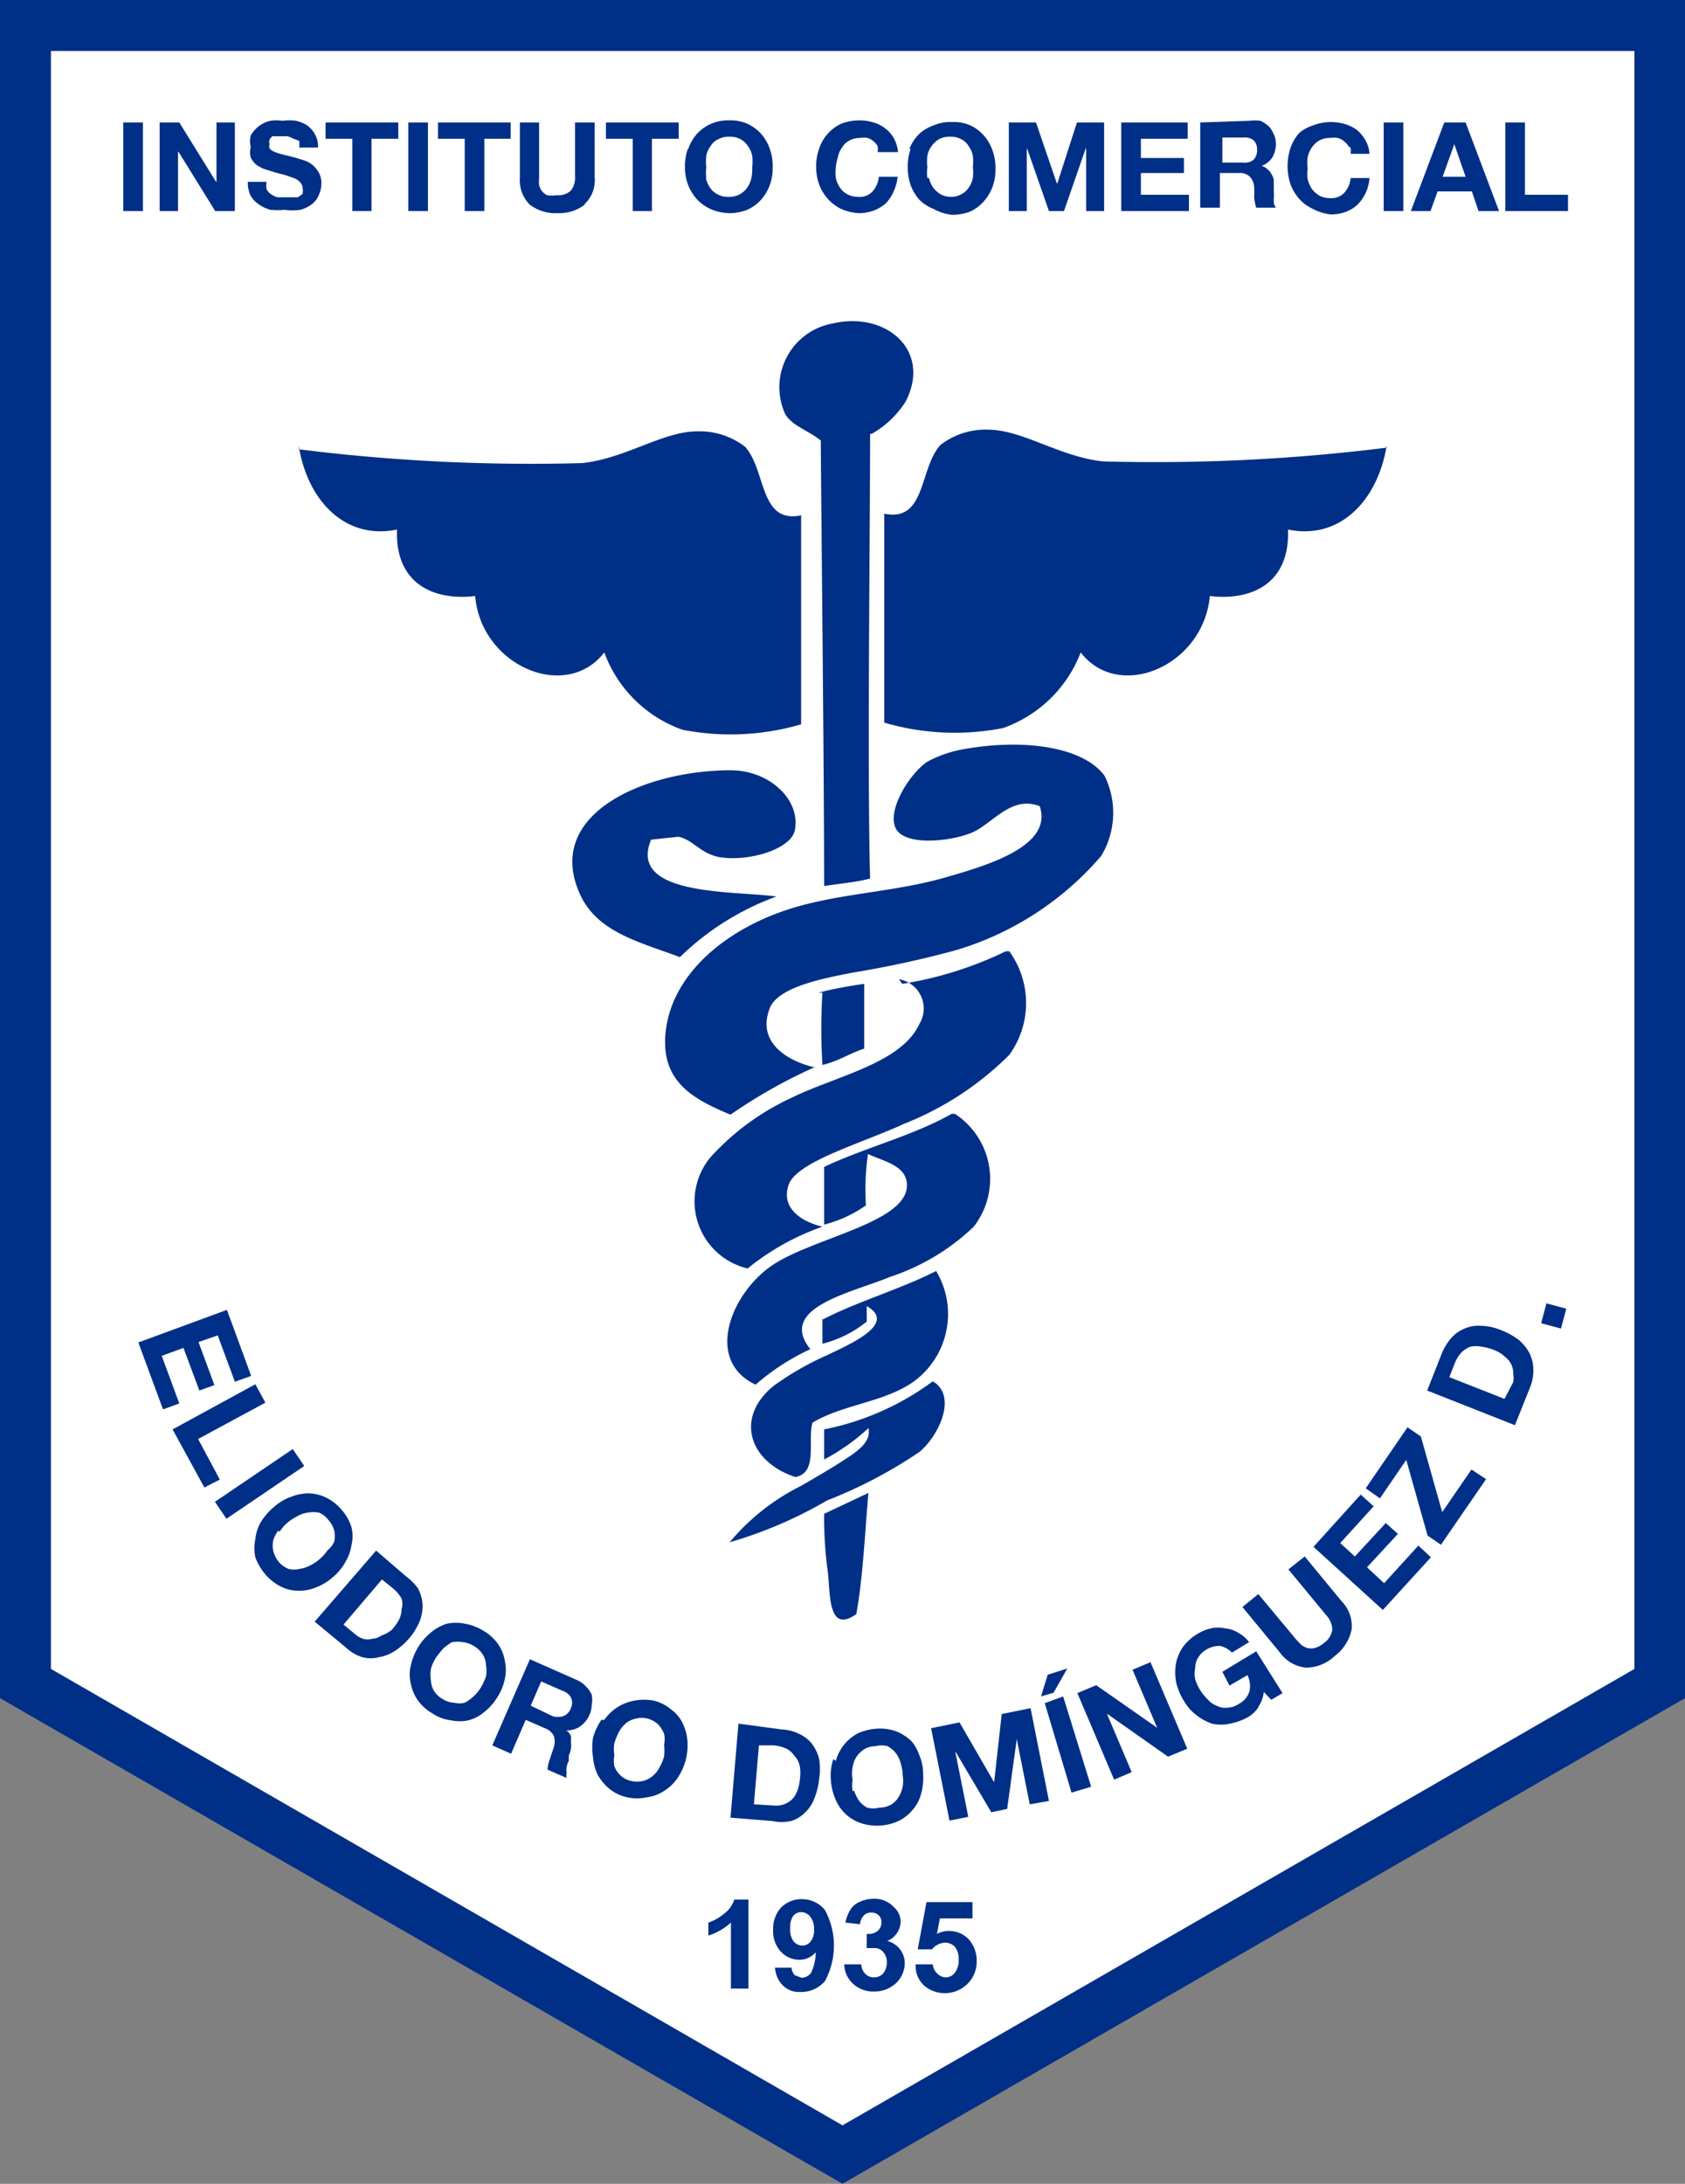 <svg xmlns="http://www.w3.org/2000/svg" viewBox="0 0 40.32 52.25"><rect x="0" y="0" width="40.32" height="52.25" fill="#808080" stroke="none"/><defs><style>.cls-1{fill:#002f87;}.cls-2{fill:#fff;}</style></defs><title>Recurso 39</title><g id="Capa_2" data-name="Capa 2"><g id="Capa_1-2" data-name="Capa 1"><path class="cls-1" d="M40.32,0H0V40.63L20.16,52.25,40.32,40.63ZM39.11,1.22V39.93L20.16,50.85,1.22,39.93V1.22Z"/><polygon class="cls-2" points="39.11 1.22 39.11 39.93 20.16 50.85 1.22 39.93 1.22 1.22 39.11 1.22"/><path class="cls-1" d="M17.91,47.58h-.42V46a1.44,1.44,0,0,1-.54.31V46a1.1,1.1,0,0,0,.36-.2.68.68,0,0,0,.26-.35h.34Z"/><path class="cls-1" d="M19.48,46.17a.48.48,0,0,0-.09-.31.28.28,0,0,0-.22-.11.25.25,0,0,0-.19.09.47.47,0,0,0-.07.3.46.46,0,0,0,.08.31.28.28,0,0,0,.21.1.25.25,0,0,0,.2-.1.44.44,0,0,0,.08-.28m-.94.91.4,0a.3.3,0,0,0,.08.18l.16.06a.29.29,0,0,0,.23-.12,1.21,1.21,0,0,0,.11-.49.51.51,0,0,1-.39.18.61.61,0,0,1-.45-.2.72.72,0,0,1-.18-.51.76.76,0,0,1,.19-.54.69.69,0,0,1,.51-.2.7.7,0,0,1,.54.26,1.79,1.79,0,0,1,0,1.7.74.74,0,0,1-.58.26.55.55,0,0,1-.41-.14.64.64,0,0,1-.2-.4"/><path class="cls-1" d="M20.2,47l.41,0a.33.33,0,0,0,.1.23.27.27,0,0,0,.2.08.29.29,0,0,0,.22-.09.4.4,0,0,0,.09-.27.35.35,0,0,0-.09-.25.25.25,0,0,0-.2-.09l-.19,0,0-.34a.35.35,0,0,0,.26-.07.25.25,0,0,0,.09-.2.21.21,0,0,0-.07-.18.24.24,0,0,0-.17-.06.24.24,0,0,0-.18.07.34.34,0,0,0-.09.21L20.23,46a.91.91,0,0,1,.12-.31.48.48,0,0,1,.23-.19.83.83,0,0,1,.32-.07.63.63,0,0,1,.49.2.46.46,0,0,1,.16.36.51.51,0,0,1-.32.45.55.55,0,0,1,.42.52.67.67,0,0,1-.21.49.76.76,0,0,1-.53.2.72.72,0,0,1-.48-.17A.66.66,0,0,1,20.2,47"/><path class="cls-1" d="M21.91,47l.41,0a.33.33,0,0,0,.11.22.28.28,0,0,0,.2.09.28.28,0,0,0,.22-.11.49.49,0,0,0,.09-.32.45.45,0,0,0-.09-.3.33.33,0,0,0-.23-.1.43.43,0,0,0-.32.16l-.34,0,.21-1.13h1.1v.39h-.78l-.07.37a.62.62,0,0,1,.29-.07.65.65,0,0,1,.47.2.76.76,0,0,1,.19.53.74.74,0,0,1-.16.47.77.77,0,0,1-1.07.13.64.64,0,0,1-.23-.44"/><path class="cls-1" d="M33.18,10.67c-.21,1.28-1.1,2.26-2.36,2,.05,1.29-.87,1.71-1.87,1.59-.15,1.67-2.17,2.54-3.09,1.35A3.09,3.09,0,0,1,24,17.42a6,6,0,0,1-2.84-.13c0-1.64,0-3.74,0-5,1,.21.83-1.07,1.34-1.64a1.76,1.76,0,0,1,1.13-.37c.84,0,1.72.65,2.77.76a44.84,44.84,0,0,0,6.79-.33"/><path class="cls-1" d="M7.15,10.67c.2,1.28,1.09,2.26,2.35,2-.05,1.29.87,1.71,1.87,1.59.14,1.67,2.17,2.54,3.09,1.35a3.09,3.09,0,0,0,1.87,1.85,6,6,0,0,0,2.84-.13c0-1.64,0-3.74,0-5-1,.21-.83-1.07-1.34-1.64a1.79,1.79,0,0,0-1.14-.37c-.83,0-1.72.65-2.76.76a44.59,44.59,0,0,1-6.78-.33"/><path class="cls-1" d="M17.48,18.43c-2,0-4.38,1-3.65,2.85.38,1,1.39,1.23,2.44,1.62a6.47,6.47,0,0,1,2.31-1.45c-1-.14-3.57,0-3-1.36l.65-.07c.36.07.53.41,1,.49.71.11,1.71-.2,1.79-.65.14-.72-.6-1.43-1.54-1.43h0"/><path class="cls-1" d="M21.51,23.43A.71.71,0,0,1,22,24.5c-.44.95-2,1.24-3.09,1.78A6,6,0,0,0,17,27.69a1.65,1.65,0,0,0,.89,2.66,5.93,5.93,0,0,1,1.79-1c-.5-.12-1-.44-.81-1s1.77-1,2.76-1.46a7.41,7.41,0,0,0,2.52-1.65,2.11,2.11,0,0,0,0-2.48l-.08,0a8.92,8.92,0,0,1-2.48.78"/><path class="cls-1" d="M19.68,23.75a13.94,13.94,0,0,0,0,1.73c.39-.09.65-.28,1-.39,0-.52,0-1.06,0-1.55a10.76,10.76,0,0,0-1.1.21"/><path class="cls-1" d="M19.72,27.89V29.3a3,3,0,0,0,1-.46,5.92,5.92,0,0,1,.05-1.23c.38.18.9.27.93.71.07.91-2.15,1.27-3.17,1.92s-1.7,2.3-.45,2.89a5.58,5.58,0,0,1,1.31-.85c-.8-1,1-1.35,1.91-1.73a5.27,5.27,0,0,0,2-1.2,1.86,1.86,0,0,0-.45-2.7l-.08,0c-.91.52-2.08.81-3.05,1.27"/><path class="cls-1" d="M19.68,31.54v.61a2.71,2.71,0,0,0,1.06-.53c0-.12,0-.31,0-.37.74.42-.4.91-.94,1.17a7.07,7.07,0,0,0-1.29.74c-.93.76-.59,1.81.52,2.18.55-.1.29-.85.41-1.3.72-.43,1.65-.48,2.36-.94a2,2,0,0,0,.6-2.69l0,0c-.86.44-1.89.73-2.73,1.17"/><path class="cls-1" d="M19.72,34.2v.72a4.9,4.9,0,0,0,1.06-.75c.09.35-.35.61-.61.78s-.67.41-1,.6a5.31,5.31,0,0,0-1.71,1.35,10.25,10.25,0,0,0,2.33-1A11.15,11.15,0,0,0,22,34.74c.46-.38.92-1.34.32-1.69a6.49,6.49,0,0,1-2.6,1.15"/><path class="cls-1" d="M19.72,36.22a9.61,9.61,0,0,0,.09,1.4c.06.52,0,1.48.68,1,.16-.87.21-2,.29-2.9h0Z"/><path class="cls-1" d="M20.82,10.38c0,2.71-.07,7.91,0,10.64-.33.09-.73.12-1.1.18,0-2.7-.06-8.06-.08-10.66-.31-.25-.67-.34-.85-.63a1.55,1.55,0,0,1,1.13-2.17c1.29-.3,2.38.65,1.75,1.87a2.32,2.32,0,0,1-.81.77"/><path class="cls-1" d="M19.48,25.54a12.47,12.47,0,0,0-2,1.13c-.91-.38-1.72-.81-1.54-2.07.21-1.47,1.72-2.6,3.5-3,1-.24,2.11-.3,3.16-.6s2.6-.76,2.28-1.71c-.68-.27-1.13.42-1.62.63s-1.62.34-1.83-.11.37-1.34.77-1.59a2.84,2.84,0,0,1,.89-.3c1.42-.25,2.83-.05,3.34.64a2,2,0,0,1-.08,1.92,7.34,7.34,0,0,1-3.46,2.25,24.43,24.43,0,0,1-2.48.54c-.66.13-1.83.34-2,.88-.3.81.46,1.26,1.14,1.4"/><rect class="cls-1" x="2.95" y="2.93" width="0.47" height="2.12"/><polygon class="cls-1" points="4.29 2.93 5.17 4.35 5.18 4.35 5.18 2.93 5.62 2.93 5.62 5.05 5.15 5.05 4.27 3.63 4.26 3.63 4.26 5.05 3.82 5.05 3.82 2.93 4.29 2.93"/><path class="cls-1" d="M6.38,4.53a.32.32,0,0,0,.11.12.52.52,0,0,0,.15.07l.18,0H7l.13,0,.11-.08a.29.29,0,0,0,0-.14.2.2,0,0,0-.06-.14A.37.37,0,0,0,7,4.25l-.2-.07a2,2,0,0,1-.23-.06l-.23-.07a1,1,0,0,1-.21-.11A.58.58,0,0,1,6,3.77.49.49,0,0,1,6,3.52.61.61,0,0,1,6,3.24.76.76,0,0,1,6.22,3a.71.71,0,0,1,.25-.11,1,1,0,0,1,.29,0,1.17,1.17,0,0,1,.32,0A.81.81,0,0,1,7.35,3a.67.67,0,0,1,.19.22.59.59,0,0,1,.07.31H7.16a.75.75,0,0,0,0-.16L7,3.31a.35.35,0,0,0-.13-.05l-.16,0H6.62l-.1,0a.27.27,0,0,0-.07.08.2.2,0,0,0,0,.11.15.15,0,0,0,0,.1.22.22,0,0,0,.09.07,1.11,1.11,0,0,0,.2.07l.32.08.16.05a.78.78,0,0,1,.21.09.66.66,0,0,1,.18.19.5.5,0,0,1,.08.29.6.6,0,0,1-.06.27.5.5,0,0,1-.16.22.82.82,0,0,1-.28.14,1.46,1.46,0,0,1-.38,0,1.86,1.86,0,0,1-.34,0,.87.87,0,0,1-.29-.14A.66.66,0,0,1,6,4.69a.74.74,0,0,1-.07-.34h.45a.48.48,0,0,0,0,.18"/><polygon class="cls-1" points="7.79 3.32 7.79 2.93 9.53 2.93 9.53 3.32 8.89 3.32 8.89 5.05 8.43 5.05 8.43 3.32 7.79 3.32"/><rect class="cls-1" x="9.77" y="2.93" width="0.47" height="2.12"/><polygon class="cls-1" points="10.48 3.32 10.48 2.93 12.22 2.93 12.22 3.32 11.59 3.32 11.59 5.05 11.12 5.05 11.12 3.32 10.48 3.32"/><path class="cls-1" d="M14,4.89a1,1,0,0,1-.66.21,1,1,0,0,1-.67-.21.83.83,0,0,1-.23-.64V2.93h.46V4.25a1,1,0,0,0,0,.17.35.35,0,0,0,.19.25.68.68,0,0,0,.23,0,.43.43,0,0,0,.34-.11.5.5,0,0,0,.1-.35V2.93h.47V4.25a.77.77,0,0,1-.25.64"/><polygon class="cls-1" points="14.5 3.32 14.5 2.93 16.24 2.93 16.24 3.32 15.6 3.32 15.6 5.05 15.14 5.05 15.14 3.32 14.5 3.32"/><path class="cls-1" d="M16.89,4.26a.67.67,0,0,0,.1.23.47.47,0,0,0,.18.16.53.53,0,0,0,.26.06.54.54,0,0,0,.27-.06.56.56,0,0,0,.18-.16.67.67,0,0,0,.1-.23A1.09,1.09,0,0,0,18,4a1.24,1.24,0,0,0,0-.27.54.54,0,0,0-.1-.23.49.49,0,0,0-.18-.17.54.54,0,0,0-.27-.06.53.53,0,0,0-.26.06A.42.42,0,0,0,17,3.5a.54.54,0,0,0-.1.23,1.24,1.24,0,0,0,0,.27,1.09,1.09,0,0,0,0,.26m-.43-.7a1.07,1.07,0,0,1,.21-.36,1,1,0,0,1,.76-.32,1,1,0,0,1,.44.08,1,1,0,0,1,.33.24,1.07,1.07,0,0,1,.21.36,1.23,1.23,0,0,1,.07.44,1.21,1.21,0,0,1-.07.43,1.13,1.13,0,0,1-.21.35,1,1,0,0,1-.33.24,1.15,1.15,0,0,1-.44.08A1.18,1.18,0,0,1,17,5a1,1,0,0,1-.33-.24,1.13,1.13,0,0,1-.21-.35A1.21,1.21,0,0,1,16.39,4a1.23,1.23,0,0,1,.07-.44"/><path class="cls-1" d="M21,3.5a.29.29,0,0,0-.1-.12.39.39,0,0,0-.14-.08.47.47,0,0,0-.17,0,.53.53,0,0,0-.26.06.42.42,0,0,0-.18.17.54.54,0,0,0-.1.23A1.18,1.18,0,0,0,20,4a1.09,1.09,0,0,0,0,.26.67.67,0,0,0,.1.23.47.47,0,0,0,.18.16.53.53,0,0,0,.26.06.42.42,0,0,0,.34-.13.63.63,0,0,0,.15-.35h.45a1.18,1.18,0,0,1-.1.36.92.92,0,0,1-.19.28.92.92,0,0,1-.29.17,1,1,0,0,1-.36.06A1.23,1.23,0,0,1,20.13,5a1.08,1.08,0,0,1-.32-.24,1.13,1.13,0,0,1-.21-.35A1.21,1.21,0,0,1,19.53,4a1.23,1.23,0,0,1,.07-.44,1,1,0,0,1,.53-.6,1.23,1.23,0,0,1,.44-.08,1.14,1.14,0,0,1,.33.05.82.82,0,0,1,.28.14.79.79,0,0,1,.21.24.91.91,0,0,1,.1.33H21A.35.35,0,0,0,21,3.5"/><path class="cls-1" d="M22.23,4.26a.67.67,0,0,0,.1.23.69.69,0,0,0,.18.16.54.54,0,0,0,.27.06A.53.53,0,0,0,23,4.65a.47.47,0,0,0,.18-.16.67.67,0,0,0,.1-.23,1.09,1.09,0,0,0,0-.26,1.24,1.24,0,0,0,0-.27.54.54,0,0,0-.1-.23A.42.42,0,0,0,23,3.33a.53.53,0,0,0-.26-.06.54.54,0,0,0-.27.06.58.58,0,0,0-.18.17.54.54,0,0,0-.1.23,1.24,1.24,0,0,0,0,.27,1.09,1.09,0,0,0,0,.26m-.43-.7A1.07,1.07,0,0,1,22,3.2,1,1,0,0,1,22.34,3a1,1,0,0,1,.44-.08,1,1,0,0,1,.44.08,1,1,0,0,1,.32.24,1.07,1.07,0,0,1,.21.36,1.23,1.23,0,0,1,.07.44,1.21,1.21,0,0,1-.07.43,1.13,1.13,0,0,1-.21.35,1,1,0,0,1-.32.24,1.23,1.23,0,0,1-.44.08A1.19,1.19,0,0,1,22.34,5,1,1,0,0,1,22,4.78a1.13,1.13,0,0,1-.21-.35,1.39,1.39,0,0,1,0-.87"/><polygon class="cls-1" points="24.79 2.93 25.29 4.39 25.3 4.39 25.77 2.93 26.42 2.93 26.42 5.05 25.99 5.05 25.99 3.55 25.98 3.55 25.46 5.05 25.1 5.05 24.58 3.56 24.57 3.56 24.57 5.05 24.14 5.05 24.14 2.93 24.79 2.93"/><polygon class="cls-1" points="28.42 2.93 28.42 3.32 27.3 3.32 27.3 3.78 28.33 3.78 28.33 4.14 27.3 4.14 27.3 4.66 28.45 4.66 28.45 5.05 26.83 5.05 26.83 2.93 28.42 2.93"/><path class="cls-1" d="M29.74,3.89A.33.33,0,0,0,30,3.82a.33.33,0,0,0,.08-.24A.29.29,0,0,0,30,3.36a.33.33,0,0,0-.24-.07h-.51v.6Zm.16-1a1,1,0,0,1,.26,0,1,1,0,0,1,.2.13.76.76,0,0,1,.12.19.54.54,0,0,1,.05.22.67.67,0,0,1-.08.33.55.55,0,0,1-.26.21h0a.32.32,0,0,1,.14.08.31.31,0,0,1,.09.11.34.34,0,0,1,.06.15c0,.05,0,.1,0,.16v.12a.61.61,0,0,1,0,.14l0,.13a.37.37,0,0,0,.05.11h-.47a1.44,1.44,0,0,1-.05-.24,2.45,2.45,0,0,0,0-.27.39.39,0,0,0-.11-.24.34.34,0,0,0-.25-.08h-.46v.83h-.47V2.93Z"/><path class="cls-1" d="M32.27,3.5a.43.43,0,0,0-.11-.12A.32.32,0,0,0,32,3.3a.45.45,0,0,0-.16,0,.54.54,0,0,0-.27.06.58.58,0,0,0-.18.17.7.7,0,0,0-.1.23,1.18,1.18,0,0,0,0,.27,1.09,1.09,0,0,0,0,.26.94.94,0,0,0,.1.23.69.69,0,0,0,.18.16.54.54,0,0,0,.27.06.42.42,0,0,0,.33-.13.63.63,0,0,0,.15-.35h.45a1,1,0,0,1-.29.64.88.88,0,0,1-.28.17,1,1,0,0,1-.36.06A1.19,1.19,0,0,1,31.42,5a1,1,0,0,1-.33-.24,1.13,1.13,0,0,1-.21-.35,1.39,1.39,0,0,1,0-.87,1.07,1.07,0,0,1,.21-.36A1,1,0,0,1,31.42,3a1.19,1.19,0,0,1,.44-.08,1.26,1.26,0,0,1,.33.05,1,1,0,0,1,.28.14.91.91,0,0,1,.2.24.75.75,0,0,1,.1.33h-.45a.58.58,0,0,0,0-.14"/><rect class="cls-1" x="33.11" y="2.93" width="0.47" height="2.12"/><path class="cls-1" d="M35.07,4.23l-.27-.78h0l-.28.78Zm0-1.3.8,2.12h-.49l-.16-.47H34.4l-.17.47h-.47l.8-2.12Z"/><polygon class="cls-1" points="36.49 2.93 36.49 4.66 37.52 4.66 37.52 5.05 36.02 5.05 36.02 2.93 36.49 2.93"/><polygon class="cls-1" points="6.01 32.92 5.62 33.06 5.21 31.95 4.75 32.11 5.13 33.14 4.77 33.27 4.39 32.25 3.87 32.44 4.29 33.58 3.9 33.72 3.31 32.12 5.43 31.34 6.01 32.92"/><polygon class="cls-1" points="6.35 33.56 4.74 34.43 5.26 35.4 4.89 35.59 4.13 34.2 6.11 33.12 6.35 33.56"/><rect class="cls-1" x="5.08" y="35.26" width="2.25" height="0.49" transform="translate(-18.85 9.6) rotate(-34.14)"/><path class="cls-1" d="M6.66,36.62a.72.72,0,0,0-.12.23.57.57,0,0,0,0,.26.7.7,0,0,0,.13.26.63.63,0,0,0,.24.17.54.54,0,0,0,.25,0,.73.73,0,0,0,.25-.08.91.91,0,0,0,.23-.15,1,1,0,0,0,.2-.22A.55.55,0,0,0,8,36.88a.7.7,0,0,0,0-.25.6.6,0,0,0-.14-.26.54.54,0,0,0-.23-.18.77.77,0,0,0-.26,0,.67.67,0,0,0-.26.09,1.11,1.11,0,0,0-.24.16.91.91,0,0,0-.18.21m.26-.83a1.14,1.14,0,0,1,.43-.09,1,1,0,0,1,.42.1,1.17,1.17,0,0,1,.38.3,1.13,1.13,0,0,1,.23.41.89.89,0,0,1,0,.43,1.07,1.07,0,0,1-.15.41,1.25,1.25,0,0,1-.3.36,1.29,1.29,0,0,1-.4.24,1,1,0,0,1-.42.08.92.92,0,0,1-.42-.1,1.21,1.21,0,0,1-.37-.29,1.33,1.33,0,0,1-.24-.41,1.06,1.06,0,0,1,0-.43,1,1,0,0,1,.13-.41,1.43,1.43,0,0,1,.3-.35,1.33,1.33,0,0,1,.4-.25"/><path class="cls-1" d="M8.51,39.11a.52.52,0,0,0,.18.1.39.39,0,0,0,.21,0,.43.43,0,0,0,.23-.08A.75.75,0,0,0,9.37,39a1.19,1.19,0,0,0,.18-.25.61.61,0,0,0,.06-.25.43.43,0,0,0,0-.25.85.85,0,0,0-.2-.24l-.27-.22-.92,1.08Zm1.21-1.39A1.35,1.35,0,0,1,10,38a1,1,0,0,1,.11.37,1,1,0,0,1-.06.4,1.54,1.54,0,0,1-.26.43,1.59,1.59,0,0,1-.34.3,1,1,0,0,1-.38.15.78.78,0,0,1-.4,0,1,1,0,0,1-.39-.23l-.75-.62L9,37.1Z"/><path class="cls-1" d="M10.31,39.94a.78.78,0,0,0,0,.26.59.59,0,0,0,.07.25.58.58,0,0,0,.21.2.54.54,0,0,0,.28.09.53.53,0,0,0,.25,0,1,1,0,0,0,.21-.15,1,1,0,0,0,.18-.22,1.51,1.51,0,0,0,.12-.26.84.84,0,0,0,0-.27.51.51,0,0,0-.07-.24.6.6,0,0,0-.21-.21.64.64,0,0,0-.27-.1.75.75,0,0,0-.26,0,1.12,1.12,0,0,0-.22.16,2.31,2.31,0,0,0-.18.23,1.12,1.12,0,0,0-.11.25m0-.87a1.11,1.11,0,0,1,.38-.21,1.08,1.08,0,0,1,.44,0,1.21,1.21,0,0,1,.44.17,1.09,1.09,0,0,1,.35.32.94.94,0,0,1,.16.4,1,1,0,0,1,0,.43,1.28,1.28,0,0,1-.18.44,1.32,1.32,0,0,1-.31.35.93.93,0,0,1-.38.2,1,1,0,0,1-.42,0,1,1,0,0,1-.45-.17,1.08,1.08,0,0,1-.35-.32,1,1,0,0,1-.16-.39.89.89,0,0,1,0-.43,1.43,1.43,0,0,1,.17-.43,1.37,1.37,0,0,1,.31-.36"/><path class="cls-1" d="M13.22,41.06a.42.42,0,0,0,.26,0,.31.31,0,0,0,.18-.19.3.3,0,0,0,0-.26.37.37,0,0,0-.21-.16l-.5-.22-.25.58Zm.57-.87a.63.63,0,0,1,.23.16.66.66,0,0,1,.14.2.62.62,0,0,1,0,.23.66.66,0,0,1-.27.52.53.53,0,0,1-.34.1h0a.33.33,0,0,1,.11.13.66.66,0,0,1,0,.15.5.5,0,0,1,0,.17,1,1,0,0,1-.05.16s0,.07,0,.12a.58.58,0,0,0-.05.14.35.35,0,0,0,0,.14.28.28,0,0,0,0,.13l-.46-.2a1,1,0,0,1,.06-.26l.09-.27a.44.44,0,0,0,0-.28.39.39,0,0,0-.21-.18l-.46-.2-.35.81-.45-.2.9-2.06Z"/><path class="cls-1" d="M14.7,42a.74.74,0,0,0,0,.26.6.6,0,0,0,.14.21.5.5,0,0,0,.26.14.58.58,0,0,0,.29,0,.57.57,0,0,0,.23-.12.64.64,0,0,0,.16-.2,1.19,1.19,0,0,0,.11-.26,1.35,1.35,0,0,0,0-.29.57.57,0,0,0,0-.26.74.74,0,0,0-.14-.22.61.61,0,0,0-.25-.14.58.58,0,0,0-.29,0,.55.55,0,0,0-.23.11.68.68,0,0,0-.17.21,1.53,1.53,0,0,0-.11.27.9.9,0,0,0,0,.28m-.24-.84a1.11,1.11,0,0,1,.72-.46,1.3,1.3,0,0,1,.47,0,1.05,1.05,0,0,1,.42.22.86.86,0,0,1,.27.33,1.19,1.19,0,0,1,.11.42,1.4,1.4,0,0,1-.25.9,1.06,1.06,0,0,1-.31.29.92.92,0,0,1-.4.15A1.09,1.09,0,0,1,15,43a1,1,0,0,1-.43-.21,1.22,1.22,0,0,1-.27-.33,1.19,1.19,0,0,1-.11-.42,1.48,1.48,0,0,1,0-.46,1.42,1.42,0,0,1,.2-.43"/><path class="cls-1" d="M18.52,43.2a.55.55,0,0,0,.4-.12.47.47,0,0,0,.14-.19.94.94,0,0,0,.08-.32,1,1,0,0,0,0-.3A.5.5,0,0,0,19,42a.46.46,0,0,0-.18-.16.94.94,0,0,0-.31-.08l-.35,0-.12,1.41Zm.19-1.82a1,1,0,0,1,.4.1.87.87,0,0,1,.31.23,1.06,1.06,0,0,1,.18.37,1.5,1.5,0,0,1,0,.49,1.65,1.65,0,0,1-.11.45.87.87,0,0,1-.22.34.79.79,0,0,1-.34.21,1.08,1.08,0,0,1-.45,0l-1-.08.19-2.25Z"/><path class="cls-1" d="M20.44,42.85a.9.9,0,0,0,.12.24.58.58,0,0,0,.19.16.56.56,0,0,0,.29,0,.58.58,0,0,0,.28-.07.52.52,0,0,0,.18-.18.77.77,0,0,0,.1-.25.86.86,0,0,0,0-.28,1,1,0,0,0-.05-.29.7.7,0,0,0-.11-.23.65.65,0,0,0-.2-.17.54.54,0,0,0-.29,0,.51.51,0,0,0-.28.08.62.62,0,0,0-.18.18.68.68,0,0,0-.09.25.93.93,0,0,0,0,.29,1.17,1.17,0,0,0,0,.27M20,42.13a1.11,1.11,0,0,1,.2-.39,1.09,1.09,0,0,1,.33-.27,1.35,1.35,0,0,1,.46-.11,1.16,1.16,0,0,1,.47.07,1.13,1.13,0,0,1,.36.24A1.08,1.08,0,0,1,22,42a1.14,1.14,0,0,1,.09.46,1.38,1.38,0,0,1-.05.46.92.92,0,0,1-.2.38,1,1,0,0,1-.34.27,1.24,1.24,0,0,1-.46.11,1.19,1.19,0,0,1-.47-.07,1,1,0,0,1-.59-.59,1.35,1.35,0,0,1-.1-.46,1.22,1.22,0,0,1,.06-.47"/><polygon class="cls-1" points="22.96 41.21 23.78 42.63 23.79 42.63 23.97 41.01 24.66 40.87 25.1 43.09 24.64 43.17 24.33 41.61 24.33 41.61 24.1 43.28 23.72 43.36 22.87 41.92 22.86 41.92 23.17 43.47 22.72 43.56 22.28 41.35 22.96 41.21"/><path class="cls-1" d="M25.44,40.59l.67,2.16-.47.14L25,40.75Zm-.53,0,.16-.52.47-.15-.33.58Z"/><polygon class="cls-1" points="26.23 40.32 27.69 41.34 27.69 41.34 27.1 39.95 27.53 39.77 28.41 41.84 27.95 42.03 26.5 41.01 26.49 41.01 27.08 42.4 26.66 42.58 25.78 40.51 26.23 40.32"/><path class="cls-1" d="M30.11,40.85a.76.76,0,0,1-.24.23,1.39,1.39,0,0,1-.44.16,1,1,0,0,1-.43,0,1.3,1.3,0,0,1-.38-.21,1.14,1.14,0,0,1-.3-.35,1.41,1.41,0,0,1-.18-.45,1.24,1.24,0,0,1,0-.43,1.08,1.08,0,0,1,.17-.4,1.17,1.17,0,0,1,.35-.31,1,1,0,0,1,.32-.13.74.74,0,0,1,.33,0,.71.71,0,0,1,.31.1.83.83,0,0,1,.27.23l-.41.25a.56.56,0,0,0-.29-.16.6.6,0,0,0-.31.08.58.58,0,0,0-.21.2.47.47,0,0,0-.07.25.63.63,0,0,0,0,.27,1.13,1.13,0,0,0,.3.48.51.51,0,0,0,.21.15.43.43,0,0,0,.25.05.54.54,0,0,0,.28-.09.51.51,0,0,0,.26-.31.59.59,0,0,0-.05-.38l-.43.25L29.25,40l.81-.49.63,1-.27.16-.18-.19a.77.77,0,0,1-.13.36"/><path class="cls-1" d="M32.34,39a1.06,1.06,0,0,1-.4.62,1,1,0,0,1-.69.28.88.88,0,0,1-.63-.37l-.89-1.08.38-.31.9,1.08.12.13a.55.55,0,0,0,.15.08.37.37,0,0,0,.18,0,.54.54,0,0,0,.22-.12.46.46,0,0,0,.2-.32.53.53,0,0,0-.15-.35l-.9-1.09.39-.31.89,1.08a.84.84,0,0,1,.23.69"/><polygon class="cls-1" points="32.56 35.76 32.87 36.04 32.07 36.92 32.42 37.24 33.16 36.44 33.45 36.7 32.71 37.5 33.12 37.88 33.94 36.98 34.24 37.26 33.09 38.52 31.43 37.01 32.56 35.76"/><polygon class="cls-1" points="33.65 34.93 33.02 35.85 32.68 35.61 33.68 34.15 34 34.37 34.51 36.18 35.21 35.16 35.56 35.39 34.48 36.96 34.16 36.74 33.65 34.93"/><path class="cls-1" d="M36.21,33.07a.65.65,0,0,0,0-.2.48.48,0,0,0-.19-.4.78.78,0,0,0-.27-.17,1.35,1.35,0,0,0-.3-.08.74.74,0,0,0-.26,0,.59.59,0,0,0-.22.14.89.89,0,0,0-.16.26l-.13.33,1.32.52Zm-1.7-.71a1.38,1.38,0,0,1,.22-.35.84.84,0,0,1,.31-.22.87.87,0,0,1,.4-.07,1.37,1.37,0,0,1,.49.11,1.71,1.71,0,0,1,.4.22,1.08,1.08,0,0,1,.26.31.87.87,0,0,1,.1.39,1.07,1.07,0,0,1-.08.45l-.36.9-2.1-.83Z"/><rect class="cls-1" x="36.67" y="31.23" width="0.49" height="0.49" transform="matrix(0.26, -0.97, 0.97, 0.26, -2.95, 59.11)"/></g></g></svg>